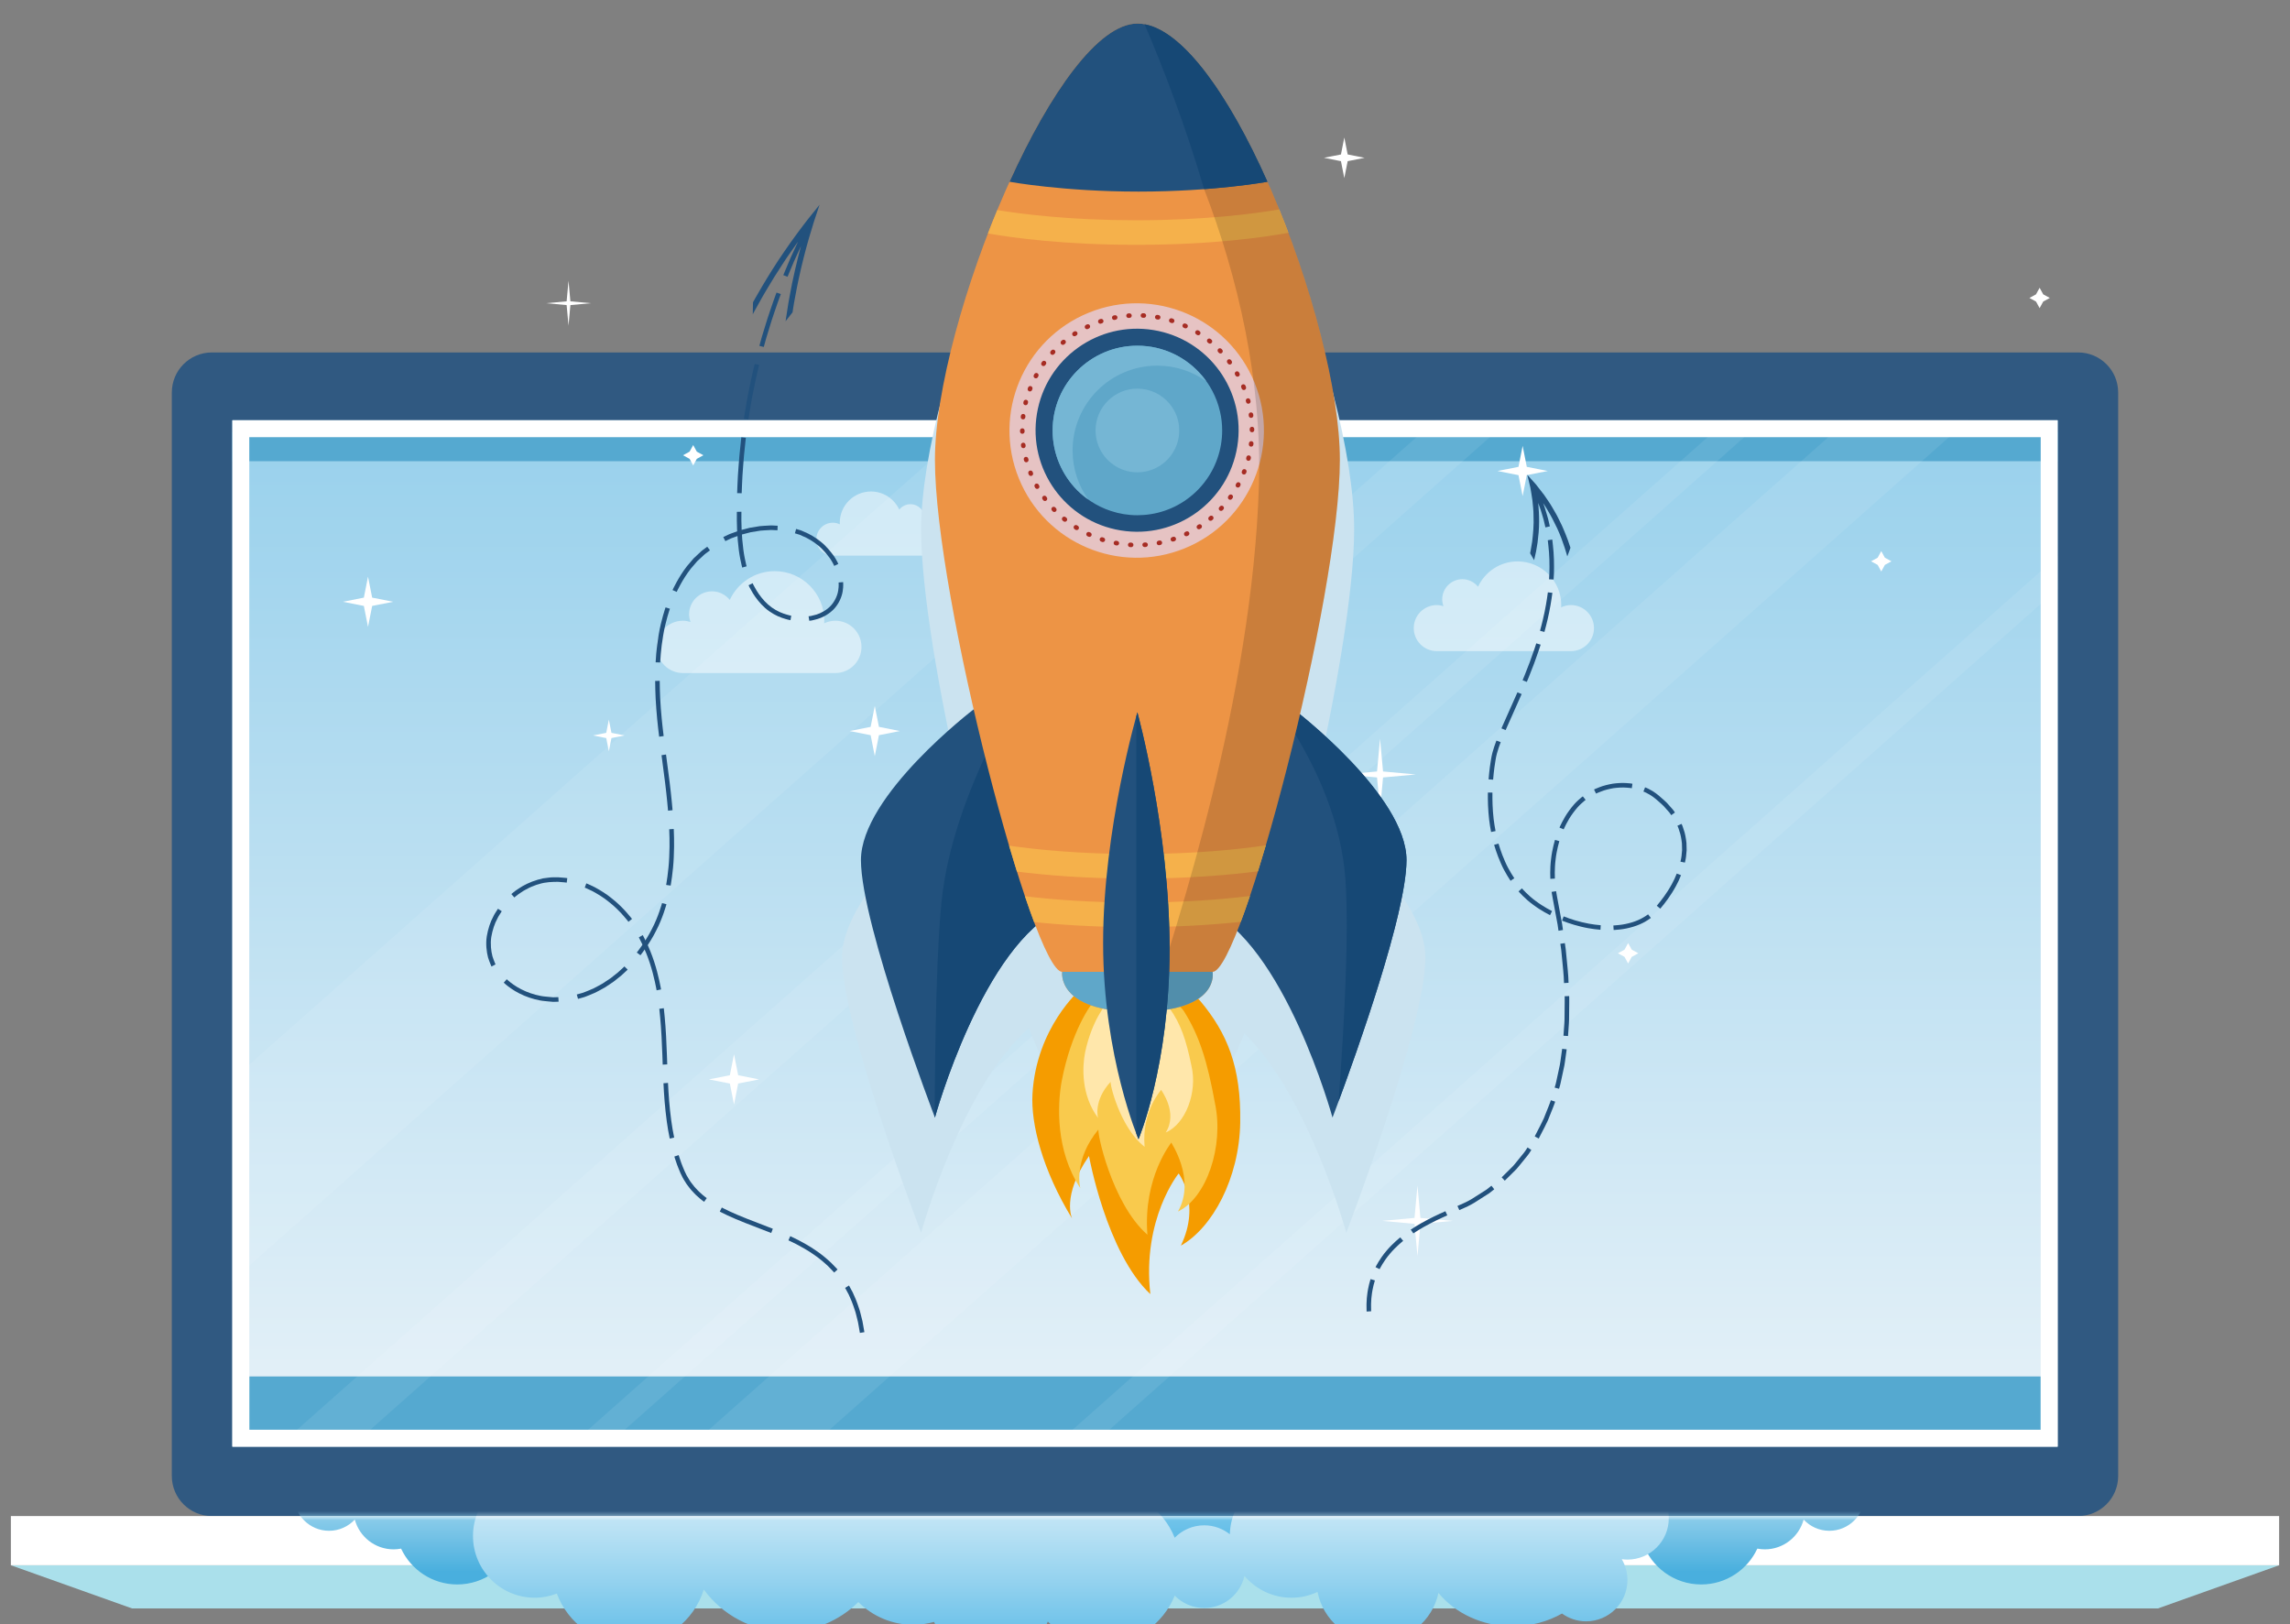 <?xml version="1.0" encoding="UTF-8"?>
<!-- Generator: Adobe Illustrator 25.2.3, SVG Export Plug-In . SVG Version: 6.00 Build 0)  -->
<svg xmlns="http://www.w3.org/2000/svg" xmlns:xlink="http://www.w3.org/1999/xlink" version="1.1" x="0px" y="0px" viewBox="0 0 503.316 356.998" xml:space="preserve">
<rect x="0" y="0" width="503.316" height="356.998" fill="#808080" stroke="none"/>
<g id="Ebene_3" display="none">
	<rect x="-1.074" y="-1.705" display="inline" width="505" height="358.937"></rect>
</g>
<g id="objects">
	<g>
		<path fill="#305981" d="M456.751,333.225H46.565c-4.86,0-8.8-3.94-8.8-8.8V86.266c0-4.86,3.94-8.8,8.8-8.8h410.186    c4.86,0,8.8,3.94,8.8,8.8v238.158C465.551,329.285,461.611,333.225,456.751,333.225z"></path>
		<rect x="51.074" y="92.374" fill="#CBE3F0" width="401.168" height="225.594"></rect>
		<linearGradient id="SVGID_1_" gradientUnits="userSpaceOnUse" x1="251.658" y1="93.188" x2="251.658" y2="310.031">
			<stop offset="0" style="stop-color:#66BFE8"></stop>
			<stop offset="1" style="stop-color:#FFFFFF"></stop>
		</linearGradient>
		<rect x="51.074" y="92.374" opacity="0.5" fill="url(#SVGID_1_)" width="401.168" height="225.594"></rect>
		<rect x="51.074" y="95.006" fill="#55A9D0" width="401.168" height="6.369"></rect>
		<rect x="54.789" y="302.539" fill="#55A9D0" width="393.737" height="13.455"></rect>
		<polygon fill="#AAE0EB" points="474.308,353.525 29.008,353.525 2.39,344.04 500.926,344.04   "></polygon>
		<rect x="2.39" y="333.225" fill="#FFFFFF" width="498.535" height="10.816"></rect>
		<path fill="#FFFFFF" d="M51.074,92.374v225.593h401.168V92.374H51.074z M448.527,314.252H54.789V96.089h393.737V314.252z"></path>
		<g opacity="0.08">
			<polygon fill="#FFFFFF" points="331.634,92.377 77.197,317.965 61.107,317.965 315.515,92.377    "></polygon>
			<polygon fill="#FFFFFF" points="264.351,92.377 51.076,281.49 51.076,237.304 214.537,92.377    "></polygon>
			<polygon fill="#FFFFFF" points="387.551,92.377 133.129,317.965 125.076,317.965 379.499,92.377    "></polygon>
			<polygon fill="#FFFFFF" points="452.24,122.273 452.24,129.445 239.639,317.965 231.557,317.965    "></polygon>
			<polygon fill="#FFFFFF" points="432.552,92.377 178.129,317.965 151.618,317.965 406.025,92.377    "></polygon>
		</g>
	</g>
	<g>
		<path opacity="0.5" fill="#FFFFFF" d="M345.276,132.991c-0.775,0-1.501,0.188-2.158,0.499c0.009-0.166,0.025-0.331,0.025-0.499    c0-5.298-4.295-9.594-9.594-9.594c-3.857,0-7.173,2.281-8.697,5.563c-0.814-1.002-2.041-1.656-3.433-1.656    c-2.452,0-4.439,1.987-4.439,4.439c0,0.525,0.107,1.021,0.275,1.489c-0.467-0.142-0.953-0.241-1.466-0.241    c-2.797,0-5.064,2.267-5.064,5.063c0,2.796,2.267,5.063,5.064,5.063h29.486c2.797,0,5.064-2.267,5.064-5.063    C350.339,135.258,348.072,132.991,345.276,132.991z"></path>
		<path opacity="0.5" fill="#FFFFFF" d="M183.048,114.887c0.554,0,1.073,0.134,1.543,0.357c-0.006-0.119-0.018-0.236-0.018-0.357    c0-3.788,3.07-6.858,6.858-6.858c2.757,0,5.127,1.631,6.217,3.977c0.582-0.717,1.459-1.184,2.454-1.184    c1.753,0,3.173,1.421,3.173,3.173c0,0.375-0.077,0.73-0.196,1.064c0.334-0.102,0.681-0.173,1.048-0.173    c1.999,0,3.62,1.62,3.62,3.62c0,1.999-1.621,3.62-3.62,3.62h-21.079c-1.999,0-3.62-1.621-3.62-3.62    C179.428,116.508,181.049,114.887,183.048,114.887z"></path>
		<path opacity="0.5" fill="#FFFFFF" d="M183.593,136.433c-0.88,0-1.705,0.214-2.451,0.567c0.01-0.189,0.029-0.376,0.029-0.567    c0-6.018-4.879-10.897-10.896-10.897c-4.381,0-8.147,2.591-9.878,6.318c-0.924-1.139-2.318-1.881-3.899-1.881    c-2.785,0-5.042,2.257-5.042,5.042c0,0.596,0.122,1.16,0.312,1.691c-0.53-0.161-1.082-0.274-1.665-0.274    c-3.176,0-5.751,2.575-5.751,5.751s2.575,5.751,5.751,5.751h33.491c3.176,0,5.751-2.575,5.751-5.751    S186.769,136.433,183.593,136.433z"></path>
		<polygon fill="#FFFFFF" points="278.235,72.458 279.027,73.907 280.475,74.699 279.027,75.491 278.235,76.939 277.443,75.491     275.994,74.699 277.443,73.907   "></polygon>
		<polygon fill="#FFFFFF" points="204.309,191.904 205.101,193.352 206.549,194.144 205.101,194.936 204.309,196.385     203.517,194.936 202.068,194.144 203.517,193.352   "></polygon>
		<polygon fill="#FFFFFF" points="357.843,207.286 358.635,208.734 360.084,209.526 358.635,210.318 357.843,211.767     357.051,210.318 355.603,209.526 357.051,208.734   "></polygon>
		<polygon fill="#FFFFFF" points="413.481,121.133 414.273,122.582 415.722,123.374 414.273,124.166 413.481,125.615     412.689,124.166 411.241,123.374 412.689,122.582   "></polygon>
		<polygon fill="#FFFFFF" points="448.285,63.248 449.078,64.697 450.526,65.489 449.078,66.281 448.285,67.729 447.493,66.281     446.045,65.489 447.493,64.697   "></polygon>
		<polygon fill="#FFFFFF" points="152.357,97.822 153.149,99.27 154.597,100.062 153.149,100.854 152.357,102.303 151.564,100.854     150.116,100.062 151.564,99.27   "></polygon>
		<polygon fill="#FFFFFF" points="311.545,260.594 312.196,267.697 319.3,268.348 312.196,268.999 311.545,276.103 310.894,268.999     303.791,268.348 310.894,267.697   "></polygon>
		<polygon fill="#FFFFFF" points="303.317,162.372 303.976,169.566 311.17,170.225 303.976,170.884 303.317,178.078     302.658,170.884 295.464,170.225 302.658,169.566   "></polygon>
		<polygon fill="#FFFFFF" points="124.953,61.712 125.367,66.229 129.885,66.643 125.367,67.057 124.953,71.574 124.539,67.057     120.022,66.643 124.539,66.229   "></polygon>
		<polygon fill="#FFFFFF" points="192.268,155.158 193.181,159.765 197.788,160.678 193.181,161.591 192.268,166.198     191.355,161.591 186.748,160.678 191.355,159.765   "></polygon>
		<polygon fill="#FFFFFF" points="133.818,158.178 134.392,161.079 137.293,161.654 134.392,162.228 133.818,165.129     133.243,162.228 130.342,161.654 133.243,161.079   "></polygon>
		<polygon fill="#FFFFFF" points="161.327,231.725 162.24,236.332 166.847,237.245 162.24,238.158 161.327,242.765 160.415,238.158     155.807,237.245 160.415,236.332   "></polygon>
		<polygon fill="#FFFFFF" points="334.658,98.004 335.571,102.611 340.178,103.524 335.571,104.436 334.658,109.043     333.745,104.436 329.138,103.524 333.745,102.611   "></polygon>
		<polygon fill="#FFFFFF" points="295.464,30.226 296.202,33.949 299.926,34.687 296.202,35.424 295.464,39.148 294.727,35.424     291.003,34.687 294.727,33.949   "></polygon>
		<polygon fill="#FFFFFF" points="80.884,126.749 81.797,131.357 86.404,132.269 81.797,133.182 80.884,137.789 79.971,133.182     75.364,132.269 79.971,131.357   "></polygon>
	</g>
	<path fill="#CBE3F0" d="M288.26,176.161c5.261-22.656,9.369-46.18,9.369-59.808c0-32.328-27.193-102.551-47.587-102.551   c-19.035,0-47.587,70.223-47.587,102.551c0,13.396,3.97,36.353,9.102,58.649c-0.053,0.04-26.492,20.225-26.492,35.425   c0,15.215,17.39,60.52,17.39,60.52s8.785-31.917,23.669-44.997c2.572,6.687,4.784,10.749,6.243,10.749   c0,0-1.006,6.822,10.549,8.823c2.168,18.363,7.389,30.52,7.389,30.52s4.829-11.412,6.634-30.455   c12.198-1.914,10.779-8.888,10.779-8.888c1.371,0,3.408-3.586,5.784-9.571c14.113,13.716,22.401,43.819,22.401,43.819   s17.39-45.304,17.39-60.52C313.292,197.37,293.796,180.647,288.26,176.161z"></path>
	<defs>
		<filter id="Adobe_OpacityMaskFilter" x="64.583" y="216.647" width="345.233" height="148.095">
			
				<feColorMatrix type="matrix" values="-1 0 0 0 1  0 -1 0 0 1  0 0 -1 0 1  0 0 0 1 0" color-interpolation-filters="sRGB" result="source"></feColorMatrix>
			<feFlood style="flood-color:white;flood-opacity:1" result="back"></feFlood>
			<feBlend in="source" in2="back" mode="normal"></feBlend>
		</filter>
	</defs>
	<mask maskUnits="userSpaceOnUse" x="64.583" y="216.647" width="345.233" height="148.095" id="SVGID_2_">
		<g filter="url(#Adobe_OpacityMaskFilter)">
			<rect x="-33.353" y="333.267" fill="#FFFFFF" width="569.663" height="78.536"></rect>
		</g>
	</mask>
	<g mask="url(#SVGID_2_)">
		<linearGradient id="SVGID_3_" gradientUnits="userSpaceOnUse" x1="370.463" y1="303.274" x2="370.463" y2="345.668">
			<stop offset="0.219" style="stop-color:#FFFFFF"></stop>
			<stop offset="0.995" style="stop-color:#49AFDE"></stop>
		</linearGradient>
		<path fill="url(#SVGID_3_)" d="M404.252,321.29c-0.759-5.349-5.345-9.467-10.903-9.467c-2.556,0-4.902,0.878-6.773,2.338    c-1.331-2.839-4.206-4.81-7.549-4.81c-2.081,0-3.98,0.767-5.441,2.028c-1.241-4.992-5.74-8.697-11.116-8.697    c-6.333,0-11.468,5.134-11.468,11.467c0,0.7,0.073,1.382,0.193,2.048c-1.986,0.392-3.801,1.25-5.341,2.447    c-1.557-1.279-3.55-2.048-5.723-2.048c-4.982,0-9.022,4.039-9.022,9.022c0,4.982,4.039,9.021,9.022,9.021    c0.73,0,1.436-0.096,2.115-0.26c2.088,4.207,6.415,7.105,11.43,7.105c2.752,0,5.294-0.879,7.379-2.361    c1.856,5.316,6.901,9.137,12.85,9.137c5.467,0,10.169-3.228,12.338-7.876c0.533,0.1,1.081,0.158,1.643,0.158    c4.088,0,7.518-2.776,8.533-6.543c1.413,1.512,3.42,2.463,5.653,2.463c4.277,0,7.744-3.467,7.744-7.744    C409.816,325.198,407.467,322.232,404.252,321.29z M371.488,321.243c-0.007,0.001-0.015,0.002-0.022,0.003    c0.005-0.006,0.009-0.013,0.014-0.019C371.483,321.233,371.486,321.238,371.488,321.243z"></path>
		
			<linearGradient id="SVGID_4_" gradientUnits="userSpaceOnUse" x1="620.798" y1="179.87" x2="620.798" y2="246.571" gradientTransform="matrix(-1 -0.005 0.005 -1 870.418 526.593)">
			<stop offset="0.219" style="stop-color:#FFFFFF"></stop>
			<stop offset="0.995" style="stop-color:#49AFDE"></stop>
		</linearGradient>
		<path fill="url(#SVGID_4_)" d="M197.417,315.278c1.156,8.421,8.341,14.933,17.087,14.973c4.021,0.018,7.72-1.346,10.672-3.629    c2.073,4.476,6.583,7.598,11.842,7.622c3.275,0.015,6.267-1.178,8.575-3.151c1.917,7.863,8.969,13.724,17.427,13.763    c9.965,0.046,18.079-7.995,18.125-17.96c0.005-1.102-0.104-2.175-0.289-3.223c3.128-0.602,5.99-1.939,8.421-3.811    c2.441,2.024,5.571,3.248,8.989,3.264c7.839,0.036,14.223-6.29,14.259-14.129c0.036-7.839-6.29-14.223-14.129-14.259    c-1.148-0.005-2.26,0.141-3.33,0.393c-3.255-6.634-10.042-11.225-17.932-11.262c-4.33-0.02-8.336,1.346-11.626,3.661    c-2.882-8.378-10.792-14.425-20.152-14.467c-8.602-0.039-16.022,5.006-19.468,12.303c-0.838-0.161-1.699-0.257-2.584-0.261    c-6.431-0.029-11.849,4.314-13.472,10.234c-2.213-2.389-5.363-3.899-8.876-3.915c-6.729-0.031-12.209,5.399-12.24,12.128    C188.691,309.089,192.366,313.773,197.417,315.278z M248.966,315.588c0.011-0.002,0.023-0.003,0.034-0.005    c-0.008,0.01-0.015,0.02-0.022,0.03C248.973,315.604,248.969,315.596,248.966,315.588z"></path>
		
			<linearGradient id="SVGID_5_" gradientUnits="userSpaceOnUse" x1="776.862" y1="303.274" x2="776.862" y2="345.668" gradientTransform="matrix(-1 0 0 1 880.798 0)">
			<stop offset="0.219" style="stop-color:#FFFFFF"></stop>
			<stop offset="0.995" style="stop-color:#49AFDE"></stop>
		</linearGradient>
		<path fill="url(#SVGID_5_)" d="M64.583,328.718c0,4.277,3.467,7.744,7.744,7.744c2.233,0,4.239-0.951,5.653-2.463    c1.015,3.767,4.445,6.543,8.533,6.543c0.562,0,1.11-0.058,1.643-0.158c2.169,4.648,6.87,7.876,12.338,7.876    c5.949,0,10.994-3.82,12.85-9.137c2.085,1.481,4.627,2.361,7.379,2.361c5.015,0,9.342-2.899,11.43-7.105    c0.68,0.164,1.385,0.26,2.115,0.26c4.982,0,9.021-4.039,9.021-9.021c0-4.982-4.039-9.022-9.021-9.022    c-2.173,0-4.166,0.769-5.723,2.048c-1.54-1.197-3.354-2.055-5.341-2.447c0.12-0.665,0.193-1.348,0.193-2.048    c0-6.333-5.134-11.467-11.468-11.467c-5.376,0-9.875,3.705-11.116,8.697c-1.461-1.26-3.36-2.028-5.441-2.028    c-3.343,0-6.218,1.971-7.549,4.81c-1.87-1.46-4.216-2.338-6.772-2.338c-5.559,0-10.144,4.118-10.903,9.467    C66.933,322.232,64.583,325.198,64.583,328.718z M102.919,321.227c0.005,0.006,0.009,0.013,0.014,0.019    c-0.007-0.001-0.015-0.002-0.022-0.003C102.913,321.238,102.916,321.233,102.919,321.227z"></path>
		<polygon fill="#CBE3F0" points="238.285,216.647 211.4,333.267 288.831,333.267 260.053,216.647   "></polygon>
		<linearGradient id="SVGID_6_" gradientUnits="userSpaceOnUse" x1="250.115" y1="215.359" x2="250.115" y2="336.699">
			<stop offset="0.245" style="stop-color:#FFFFFF"></stop>
			<stop offset="0.413" style="stop-color:#FCFEFF"></stop>
			<stop offset="0.535" style="stop-color:#F3FAFD"></stop>
			<stop offset="0.642" style="stop-color:#E3F3FB"></stop>
			<stop offset="0.741" style="stop-color:#CDEAF7"></stop>
			<stop offset="0.833" style="stop-color:#B0DEF3"></stop>
			<stop offset="0.921" style="stop-color:#8DCFEE"></stop>
			<stop offset="1" style="stop-color:#66BFE8"></stop>
		</linearGradient>
		<polygon fill="url(#SVGID_6_)" points="240.131,219.099 218.394,344.856 281.837,344.856 258.61,219.099   "></polygon>
		<linearGradient id="SVGID_7_" gradientUnits="userSpaceOnUse" x1="235.365" y1="285.486" x2="235.365" y2="360.176">
			<stop offset="0.245" style="stop-color:#FFFFFF"></stop>
			<stop offset="0.338" style="stop-color:#F7FCFE"></stop>
			<stop offset="0.48" style="stop-color:#E2F3FB"></stop>
			<stop offset="0.654" style="stop-color:#BFE4F5"></stop>
			<stop offset="0.85" style="stop-color:#8FD0EE"></stop>
			<stop offset="1" style="stop-color:#66BFE8"></stop>
		</linearGradient>
		<path fill="url(#SVGID_7_)" d="M357.689,324.625c-1.32,0-2.57,0.288-3.702,0.794c0.584-1.514,0.917-3.153,0.917-4.874    c0-7.493-6.075-13.568-13.568-13.568c-1.07,0-2.106,0.137-3.105,0.371c-1.958-10.246-10.961-17.991-21.777-17.991    c-10.82,0-19.825,7.75-21.779,18.001c-2.945-2.42-6.714-3.874-10.823-3.874c-9.423,0-17.061,7.639-17.061,17.061    c0,4.51,1.763,8.6,4.621,11.651c-0.674,1.548-1.06,3.247-1.109,5.032c-1.549-1.227-3.503-1.965-5.632-1.965    c-2.542,0-4.838,1.047-6.487,2.73c-2.522-6.272-8.651-10.705-15.824-10.705c-2.05,0-4.006,0.38-5.827,1.043    c-1.067-6.429-6.638-11.336-13.369-11.336c-1.919,0-3.741,0.403-5.396,1.121c0.004-0.172,0.013-0.342,0.013-0.515    c0-12.407-10.058-22.465-22.465-22.465c-5.355,0-10.27,1.877-14.13,5.004c-0.431-8.739-7.632-15.697-16.478-15.697    c-7.758,0-14.249,5.355-16.023,12.565c-1.164-0.175-2.355-0.267-3.568-0.267c-13.147,0-23.804,10.657-23.804,23.804    c0,1.415,0.131,2.8,0.368,4.147c-1.311-0.422-2.705-0.654-4.156-0.654c-7.493,0-13.568,6.075-13.568,13.568    c0,7.493,6.075,13.568,13.568,13.568c1.716,0,3.351-0.332,4.862-0.913c2.407,6.504,8.646,11.149,15.987,11.149    c7.675,0,14.164-5.069,16.308-12.042c4.084,5.61,10.699,9.26,18.17,9.26c6.162,0,11.743-2.483,15.802-6.501    c3.088,3.089,7.354,5.001,12.067,5.001c1.587,0,3.117-0.233,4.575-0.639c2.068,4.852,6.879,8.253,12.486,8.253    c5.635,0,10.466-3.436,12.517-8.327c3.087,3.086,7.352,4.996,12.062,4.996c7.174,0,13.302-4.433,15.824-10.704    c1.649,1.683,3.945,2.73,6.487,2.73c4.316,0,7.922-3.013,8.848-7.048c2.489,2.925,6.191,4.787,10.333,4.787    c2.048,0,3.983-0.467,5.724-1.279c1.22,6.241,6.712,10.952,13.31,10.952c6.521,0,11.963-4.602,13.267-10.734    c3.639,4.444,9.581,7.342,16.298,7.342c4.002,0,7.728-1.032,10.858-2.803c1.492,1.073,3.317,1.712,5.294,1.712    c5.018,0,9.086-4.068,9.086-9.086c0-1.671-0.459-3.232-1.246-4.577c0.409,0.056,0.822,0.095,1.246,0.095    c5.018,0,9.086-4.068,9.086-9.086C366.775,328.693,362.707,324.625,357.689,324.625z"></path>
	</g>
	<g>
		<path fill="#F59C00" d="M237.396,217.526c0,0-9.622,8.3-10.469,22.921c-0.382,6.593,2.192,16.709,8.716,27.401    c0,0-2.411-4.929,3.704-13.758c0,0,3.845,21.308,13.485,30.352c-1.854-16.595,6.219-26.519,6.219-26.519s4.987,6.533,0.489,15.863    c6.925-3.893,12.844-14.791,13.047-27.054c0.203-12.264-2.881-19.662-8.762-26.694S237.396,217.526,237.396,217.526z"></path>
		<path fill="#F9CA4D" d="M240.396,220.269c-0.383,0-4.989,6.341-7.078,17.511c-0.897,5.037-1.334,15.209,4.135,23.377    c-0.072,0-1.602-6.209,4.015-12.954c-0.55,0,2.81,16.279,10.722,23.189c-0.995-12.678,5.31-20.26,5.25-20.26    c-0.11,0,5.493,8.032,1.463,15.16c6.277-2.974,10.129-14.341,8.151-23.71c-1.698-9.369-3.477-15.021-6.888-20.393    C256.568,216.817,240,220.269,240.396,220.269z"></path>
		<path fill="#FFE7AB" d="M243.4,220.482c-0.266,0-3.457,3.918-4.904,10.818c-0.621,3.112-0.924,9.396,2.865,14.442    c-0.05,0-1.11-3.836,2.782-8.003c-0.381,0,1.947,10.057,7.428,14.326c-0.69-7.832,3.679-12.517,3.637-12.517    c-0.076,0,3.806,4.962,1.013,9.366c4.349-1.838,7.018-8.86,5.647-14.648c-1.177-5.788-2.409-9.28-4.772-12.599    C254.604,218.349,243.125,220.482,243.4,220.482z"></path>
		<path fill="#22517D" d="M214.001,155.914c0,0-24.776,18.9-24.776,33.128s16.262,56.592,16.262,56.592s10.537-38.316,27.971-45.919    C250.892,192.112,214.001,155.914,214.001,155.914z"></path>
		<path fill="#22517D" d="M284.356,155.914c0,0,24.776,18.9,24.776,33.128s-16.262,56.592-16.262,56.592    s-10.537-38.316-27.971-45.919S284.356,155.914,284.356,155.914z"></path>
		<path fill="#164875" d="M219.003,161.151c-3.714,7.192-9.918,20.82-11.783,34.701c-1.378,10.262-1.729,32.966-1.788,49.638    c0.035,0.093,0.055,0.144,0.055,0.144s10.537-38.316,27.971-45.919c0.746-0.325,1.386-0.707,1.94-1.132l0.563-14.043    C232.16,176.278,224.222,166.858,219.003,161.151z"></path>
		<path fill="#164875" d="M309.132,189.041c0-14.228-24.776-33.128-24.776-33.128s-0.728,0.714-1.931,1.963    c4.73,7.015,12.264,20.377,13.29,35.559c0.817,12.089-0.31,32.483-1.518,48.662C298.077,231.629,309.132,200.773,309.132,189.041z    "></path>
		<path fill="#ED9445" d="M294.485,101.072c0-30.23-25.428-95.897-44.499-95.897c-17.799,0-44.499,65.667-44.499,95.897    s21.614,112.536,27.971,112.536c0,0-1.306,8.764,16.528,8.764c18.327,0,16.528-8.764,16.528-8.764    C272.871,213.608,294.485,131.302,294.485,101.072z"></path>
		<g>
			<path fill="#F5B14B" d="M276.478,191.509c0.571-1.826,1.148-3.73,1.728-5.703c-6.022,0.884-15.754,1.914-28.449,1.914     c-12.35,0-21.908-0.975-27.971-1.843c0.58,1.97,1.156,3.871,1.726,5.694c6.234,0.791,15.102,1.548,26.245,1.548     C261.191,193.119,270.231,192.322,276.478,191.509z"></path>
			<path fill="#F5B14B" d="M283.175,51.169c-0.651-1.727-1.322-3.441-2.01-5.137c-5.474,0.937-16.363,2.383-31.408,2.383     c-14.295,0-24.847-1.306-30.568-2.24c-0.702,1.696-1.389,3.411-2.054,5.139c5.625,0.983,16.852,2.499,32.622,2.499     C266.337,53.815,277.877,52.14,283.175,51.169z"></path>
			<path fill="#F5B14B" d="M272.709,202.614c0.651-1.733,1.323-3.63,2.013-5.68c-6.023,0.742-14.485,1.445-24.965,1.445     c-10.2,0-18.492-0.666-24.488-1.386c0.689,2.047,1.362,3.941,2.012,5.672c5.861,0.612,13.416,1.113,22.476,1.113     C259.067,203.778,266.788,203.249,272.709,202.614z"></path>
		</g>
		<path fill="#22517D" d="M221.882,39.952c0,0,11.727,2.16,28.35,2.16s28.35-2.16,28.35-2.16    c-8.612-19.345-19.35-34.776-28.595-34.776C241.357,5.176,230.638,20.607,221.882,39.952z"></path>
		<g>
			
				<ellipse transform="matrix(0.926 -0.376 0.376 0.926 -17.231 101.006)" fill="#E6C3C3" cx="249.986" cy="94.618" rx="27.975" ry="27.975"></ellipse>
			
				<ellipse transform="matrix(0.161 -0.987 0.987 0.161 116.284 326.068)" fill="#22517D" cx="249.986" cy="94.618" rx="22.311" ry="22.311"></ellipse>
			<g>
				
					<ellipse transform="matrix(0.926 -0.377 0.377 0.926 -17.226 101.185)" fill="none" stroke="#A62C23" stroke-linecap="round" stroke-miterlimit="10" stroke-dasharray="0.198,2.973" cx="249.986" cy="94.618" rx="25.246" ry="25.246"></ellipse>
			</g>
			<path fill="#5FA7C9" d="M268.618,94.623c0,1.046-0.089,2.07-0.256,3.071c-1.391,8.378-8.378,14.876-17.002,15.499     c-0.456,0.033-0.912,0.056-1.38,0.056c-2.025,0-3.983-0.323-5.808-0.935c-1.58-0.512-3.06-1.235-4.429-2.136     c-1.068-0.701-2.058-1.513-2.971-2.414c-3.338-3.382-5.419-8.011-5.419-13.141c0-10.292,8.345-18.637,18.626-18.637     c5.752,0,10.882,2.604,14.298,6.698c0.823,0.979,1.547,2.036,2.147,3.171c0.768,1.435,1.357,2.993,1.725,4.629     C268.463,91.808,268.618,93.199,268.618,94.623z"></path>
			<path fill="#75B6D4" d="M259.184,94.621c0,0.516-0.044,1.022-0.126,1.516c-0.687,4.136-4.136,7.343-8.393,7.651     c-0.225,0.017-0.45,0.027-0.681,0.027c-1,0-1.966-0.159-2.867-0.461c-0.78-0.253-1.51-0.61-2.186-1.055     c-0.527-0.346-1.016-0.747-1.467-1.192c-1.648-1.67-2.675-3.955-2.675-6.487c0-5.081,4.119-9.2,9.194-9.2     c2.84,0,5.372,1.285,7.058,3.306c0.407,0.483,0.764,1.005,1.06,1.565c0.379,0.709,0.67,1.478,0.851,2.285     C259.107,93.231,259.184,93.917,259.184,94.621z"></path>
			<path fill="#75B6D4" d="M265.147,83.823c-3.042-2.178-6.759-3.456-10.784-3.456c-10.275,0-18.62,8.345-18.62,18.643     c0,4.025,1.278,7.73,3.457,10.784c-0.864-0.604-1.669-1.279-2.427-2.024c-3.338-3.385-5.421-8.014-5.421-13.151     c0-10.286,8.345-18.632,18.632-18.632c5.753,0,10.878,2.604,14.299,6.7C264.591,83.054,264.887,83.432,265.147,83.823z"></path>
		</g>
		<path fill="#5FA7C9" d="M233.458,213.608h33.056c0,0,1.798,8.764-16.528,8.764C232.152,222.373,233.458,213.608,233.458,213.608z"></path>
		<path opacity="0.15" d="M294.485,101.072c0-15.577-6.752-40.56-15.906-61.12c-0.032,0.006-5.368,0.984-13.923,1.622    c7.481,19.459,12.747,42.19,12.04,65.122c-1.43,46.365-17.864,96.295-24.068,115.604c15.493-0.807,13.886-8.693,13.886-8.693    C272.871,213.608,294.485,131.302,294.485,101.072z"></path>
		<path fill="#164875" d="M251.56,5.329c4.09,9.548,8.922,22.072,13.095,36.245c8.555-0.638,13.892-1.616,13.923-1.622    C270.452,21.7,260.432,6.932,251.56,5.329z"></path>
		<path fill="#22517D" d="M249.986,156.568c0,0-7.533,25.681-7.533,50.709s7.779,43.121,7.779,43.121s6.83-16.138,6.83-41.843    C257.062,182.281,249.986,156.568,249.986,156.568z"></path>
		<path fill="#164875" d="M249.743,157.428v91.746c0.306,0.8,0.488,1.225,0.488,1.225s6.83-16.138,6.83-41.843    c0-26.274-7.076-51.986-7.076-51.986S249.896,156.876,249.743,157.428z"></path>
	</g>
	<g>
		<path fill="#22517D" d="M180.134,45.002c0,0-1.005,1.248-2.513,3.119c-1.479,1.899-3.417,4.483-5.248,7.168    c-3.699,5.343-6.869,11.145-6.869,11.145s-0.017,0.661-0.034,1.322c-0.023,0.657-0.015,1.321-0.015,1.321s0.128-0.266,0.383-0.721    c0.253-0.454,0.615-1.102,1.05-1.88c0.841-1.561,2.073-3.587,3.291-5.592c1.276-1.982,2.515-3.957,3.541-5.382    c1.002-1.429,1.67-2.382,1.67-2.382s-0.838,1.827-1.675,3.654c-0.779,1.852-1.559,3.704-1.559,3.704l0.935,0.355    c0,0,0.711-1.696,1.422-3.392c0.765-1.673,1.529-3.345,1.529-3.345s-0.268,1.029-0.67,2.573c-0.404,1.537-0.844,3.618-1.294,5.672    c-0.387,2.08-0.809,4.125-1.023,5.688c-0.239,1.548-0.399,2.579-0.399,2.579l1.531-1.948c0,0,0.057-0.372,0.157-1.024    c0.088-0.657,0.27-1.576,0.477-2.689c0.397-2.233,1.032-5.198,1.777-8.159c0.733-2.965,1.614-5.908,2.31-8.117    C179.644,46.47,180.134,45.002,180.134,45.002z"></path>
		<path fill="#22517D" d="M183.354,124.386l0.898-0.441c0,0-0.305-0.721-0.948-1.696c-0.695-0.933-1.643-2.177-2.868-3.146    c-1.194-0.992-2.562-1.757-3.639-2.194c-0.266-0.116-0.504-0.239-0.726-0.319c-0.226-0.068-0.423-0.127-0.586-0.176    c-0.325-0.097-0.51-0.153-0.51-0.153l-0.262,0.966c0,0,0.175,0.052,0.481,0.144c0.153,0.045,0.339,0.101,0.552,0.164    c0.206,0.08,0.429,0.193,0.678,0.303c1.01,0.409,2.284,1.126,3.392,2.051c1.139,0.899,2.017,2.065,2.665,2.928    C183.076,123.721,183.354,124.386,183.354,124.386z"></path>
		<path fill="#22517D" d="M148.084,182.208l-0.998,0.063c0,0,0.165,3.07-0.001,6.138c-0.121,3.072-0.674,6.098-0.674,6.098    l0.989,0.149c0,0,0.562-3.096,0.684-6.221C148.253,185.313,148.084,182.208,148.084,182.208z"></path>
		<path fill="#22517D" d="M156.047,120.961l-0.605-0.796c0,0-0.154,0.116-0.425,0.318c-0.258,0.217-0.683,0.46-1.093,0.871    c-0.424,0.395-0.918,0.855-1.448,1.349c-0.471,0.55-0.973,1.137-1.475,1.724c-1.906,2.442-3.185,5.266-3.185,5.266l0.912,0.411    c0,0,1.242-2.735,3.082-5.087c0.477-0.557,0.955-1.115,1.403-1.637c0.506-0.47,0.977-0.909,1.382-1.285    c0.393-0.39,0.799-0.624,1.047-0.83C155.899,121.072,156.047,120.961,156.047,120.961z"></path>
		<path fill="#22517D" d="M146.384,165.836l-0.988,0.153c0,0,0.396,3.045,0.791,6.091c0.386,3.047,0.64,6.107,0.64,6.107    l0.995-0.106c0,0-0.258-3.088-0.645-6.145C146.781,168.886,146.384,165.836,146.384,165.836z"></path>
		<path fill="#22517D" d="M147.236,133.798l-0.955-0.298c0,0-1.007,2.921-1.503,5.964c-0.114,0.761-0.229,1.521-0.336,2.235    c-0.076,0.717-0.147,1.386-0.208,1.96c-0.08,1.151-0.134,1.918-0.134,1.918l1,0.034c0,0,0.036-0.756,0.132-1.885    c0.06-0.563,0.129-1.22,0.204-1.923c0.105-0.698,0.218-1.443,0.33-2.188C146.253,136.635,147.236,133.798,147.236,133.798z"></path>
		<path fill="#22517D" d="M144.999,149.646l-1,0.027c0,0,0.002,3.076,0.25,6.141c0.228,3.066,0.627,6.113,0.627,6.113l0.99-0.143    c0,0-0.395-3.033-0.622-6.067C144.999,152.68,144.999,149.646,144.999,149.646z"></path>
		<path fill="#22517D" d="M170.877,116.556l0.044-0.999c0,0-0.193-0.01-0.531-0.027c-0.338-0.007-0.821-0.073-1.4-0.016    c-0.578,0.04-1.256,0.054-1.975,0.129c-0.715,0.116-1.477,0.24-2.239,0.364c-0.747,0.194-1.495,0.389-2.195,0.571    c-0.68,0.247-1.315,0.478-1.859,0.676c-0.553,0.177-0.968,0.435-1.279,0.565c-0.305,0.145-0.479,0.228-0.479,0.228l0.461,0.888    c0,0,0.167-0.08,0.46-0.219c0.298-0.126,0.697-0.372,1.228-0.541c0.523-0.19,1.132-0.411,1.786-0.648    c0.672-0.175,1.39-0.362,2.107-0.548c0.731-0.118,1.461-0.236,2.146-0.347c0.689-0.066,1.335-0.082,1.888-0.12    c0.554-0.057,1.012,0.015,1.334,0.018C170.693,116.546,170.877,116.556,170.877,116.556z"></path>
		<path fill="#22517D" d="M171.619,64.633l-0.945-0.327c0,0-0.068,0.18-0.189,0.494c-0.125,0.313-0.288,0.765-0.472,1.312    c-0.369,1.094-0.893,2.541-1.362,4.007c-0.451,1.471-0.902,2.943-1.241,4.046c-0.304,1.113-0.507,1.856-0.507,1.856l0.97,0.243    c0,0,0.202-0.737,0.504-1.842c0.336-1.095,0.784-2.556,1.232-4.017c0.467-1.455,0.987-2.892,1.353-3.978    c0.182-0.544,0.345-0.992,0.469-1.303C171.551,64.811,171.619,64.633,171.619,64.633z"></path>
		<path fill="#22517D" d="M166.853,80.207l-0.977-0.214c0,0-0.744,2.987-1.324,6.01c-0.333,1.503-0.541,3.029-0.751,4.164    c-0.202,1.136-0.31,1.898-0.31,1.898l0.992,0.127c0,0,0.109-0.756,0.308-1.884c0.208-1.127,0.416-2.642,0.747-4.134    C166.113,83.173,166.853,80.207,166.853,80.207z"></path>
		<path fill="#22517D" d="M163.927,96.227l-0.995-0.098c0,0-0.08,0.765-0.2,1.912c-0.118,1.148-0.297,2.676-0.386,4.212    c-0.108,1.535-0.233,3.068-0.257,4.222c-0.044,1.153-0.074,1.921-0.074,1.921l1,0.008c0,0,0.029-0.763,0.073-1.907    c0.023-1.146,0.149-2.668,0.256-4.191c0.088-1.525,0.267-3.042,0.384-4.181C163.848,96.987,163.927,96.227,163.927,96.227z"></path>
		<path fill="#22517D" d="M162.954,112.477l-1,0.022c0,0-0.075,3.079,0.19,6.157c0.127,1.538,0.329,3.071,0.559,4.209    c0.225,1.138,0.429,1.886,0.429,1.886l0.961-0.276c0,0-0.195-0.719-0.412-1.822c-0.224-1.101-0.418-2.596-0.543-4.102    C162.879,115.54,162.954,112.477,162.954,112.477z"></path>
		<path fill="#22517D" d="M165.423,128.189l-0.894,0.448c0,0,0.082,0.176,0.227,0.484c0.168,0.296,0.391,0.728,0.692,1.227    c0.609,0.995,1.546,2.252,2.72,3.291c1.175,1.04,2.582,1.781,3.689,2.158c0.548,0.206,1.028,0.305,1.353,0.408    c0.33,0.085,0.525,0.107,0.525,0.107l0.173-0.985c0,0-0.181-0.016-0.484-0.1c-0.299-0.098-0.745-0.184-1.247-0.379    c-1.022-0.344-2.304-1.034-3.361-1.972c-1.064-0.943-1.959-2.141-2.527-3.07c-0.28-0.472-0.495-0.878-0.65-1.159    C165.501,128.355,165.423,128.189,165.423,128.189z"></path>
		<path fill="#22517D" d="M177.716,135.458l0.156,0.988c0,0,0.194-0.026,0.532-0.07c0.332-0.078,0.812-0.182,1.373-0.35    c1.115-0.351,2.555-1.098,3.614-2.276c1.06-1.171,1.672-2.69,1.833-3.851c0.1-0.581,0.105-1.074,0.107-1.416    c0.001-0.343-0.02-0.538-0.02-0.538l-0.997,0.084c0,0,0.081,0.707-0.081,1.732c-0.146,1.024-0.684,2.325-1.597,3.331    c-0.914,1.013-2.184,1.672-3.189,1.991c-0.509,0.144-0.942,0.247-1.245,0.313C177.893,135.435,177.716,135.458,177.716,135.458z"></path>
		<path fill="#22517D" d="M158.646,265.406l-0.447,0.895c0,0,0.17,0.087,0.467,0.239c0.296,0.154,0.721,0.371,1.244,0.605    c1.031,0.499,2.45,1.077,3.871,1.648c2.864,1.11,5.727,2.22,5.727,2.22l0.349-0.937c0,0-2.865-1.111-5.73-2.221    c-1.409-0.565-2.808-1.139-3.815-1.625c-0.514-0.23-0.926-0.442-1.214-0.592C158.811,265.491,158.646,265.406,158.646,265.406z"></path>
		<path fill="#22517D" d="M146.478,198.748l-0.969-0.251c0,0-0.796,2.982-2.237,5.708c-1.381,2.755-3.313,5.161-3.313,5.161    l0.803,0.597c0,0,1.989-2.484,3.41-5.323C145.658,201.832,146.478,198.748,146.478,198.748z"></path>
		<path fill="#22517D" d="M146.82,238.023l-0.998,0.072c0,0,0.124,3.068,0.453,6.115c0.15,1.525,0.383,3.039,0.566,4.172    c0.207,1.129,0.361,1.878,0.361,1.878l0.974-0.227c0,0-0.15-0.734-0.353-1.842c-0.179-1.114-0.409-2.602-0.556-4.109    C146.943,241.075,146.82,238.023,146.82,238.023z"></path>
		<path fill="#22517D" d="M173.688,271.705l-0.399,0.917c0,0,0.695,0.334,1.736,0.842c1.022,0.545,2.387,1.277,3.658,2.166    c1.297,0.85,2.469,1.877,3.321,2.669c0.821,0.826,1.343,1.402,1.343,1.402l0.737-0.675c0,0-0.544-0.605-1.405-1.463    c-0.888-0.827-2.111-1.895-3.452-2.772c-1.317-0.919-2.718-1.67-3.766-2.228C174.398,272.045,173.688,271.705,173.688,271.705z"></path>
		<path fill="#22517D" d="M185.747,283.073c0,0,0.312,0.577,0.78,1.443c0.198,0.45,0.428,0.976,0.675,1.539    c0.242,0.565,0.423,1.196,0.644,1.813c0.236,0.613,0.346,1.262,0.513,1.852c0.166,0.592,0.282,1.152,0.354,1.637    c0.169,0.966,0.283,1.61,0.283,1.61l0.986-0.161c0,0-0.116-0.663-0.29-1.658c-0.044-0.249-0.092-0.518-0.143-0.802    c-0.071-0.282-0.147-0.579-0.225-0.887c-0.17-0.612-0.289-1.278-0.533-1.917c-0.23-0.64-0.416-1.295-0.672-1.882    c-0.257-0.586-0.498-1.134-0.704-1.603c-0.49-0.904-0.816-1.506-0.816-1.506L185.747,283.073z"></path>
		<path fill="#22517D" d="M145.898,221.598l-0.991,0.137c0,0,0.347,3.059,0.497,6.131c0.159,3.071,0.25,6.14,0.25,6.14l0.999-0.058    c0,0-0.091-3.066-0.251-6.159C146.25,224.699,145.898,221.598,145.898,221.598z"></path>
		<path fill="#22517D" d="M149.165,253.89l-0.949,0.317c0,0,0.046,0.186,0.157,0.501c0.108,0.316,0.262,0.768,0.447,1.31    c0.421,1.065,0.942,2.505,1.791,3.765c0.188,0.33,0.402,0.641,0.641,0.929c0.232,0.292,0.44,0.595,0.677,0.86    c0.491,0.513,0.92,1.021,1.363,1.382c0.423,0.38,0.774,0.7,1.048,0.89c0.265,0.201,0.416,0.316,0.416,0.316l0.581-0.815    c0,0-0.144-0.109-0.396-0.3c-0.263-0.18-0.59-0.485-0.99-0.843c-0.421-0.34-0.816-0.82-1.28-1.299    c-0.218-0.25-0.414-0.532-0.63-0.805c-0.224-0.268-0.42-0.562-0.596-0.869c-0.787-1.169-1.277-2.521-1.692-3.575    c-0.18-0.528-0.33-0.967-0.435-1.275C149.211,254.071,149.165,253.89,149.165,253.89z"></path>
		<path fill="#22517D" d="M122.776,220.169l-0.056-0.999c0,0-0.192,0.006-0.529,0.016c-0.168,0.005-0.372,0.011-0.607,0.019    c-0.233-0.022-0.497-0.047-0.784-0.074c-0.572-0.073-1.25-0.083-1.957-0.23c-0.71-0.128-1.455-0.33-2.184-0.576    c-1.462-0.488-2.833-1.219-3.776-1.888c-0.953-0.657-1.501-1.204-1.501-1.204l-0.664,0.748c0,0,0.594,0.59,1.615,1.292    c1.011,0.716,2.474,1.489,4.026,2.007c0.775,0.258,1.565,0.473,2.32,0.608c0.752,0.152,1.464,0.168,2.069,0.243    c0.303,0.027,0.581,0.06,0.828,0.074c0.247-0.007,0.463-0.013,0.641-0.018C122.573,220.175,122.776,220.169,122.776,220.169z"></path>
		<path fill="#22517D" d="M141.268,205.531l-0.863,0.507c0,0,0.373,0.677,0.87,1.721c0.491,1.047,1.074,2.476,1.554,3.941    c0.969,2.931,1.485,5.975,1.485,5.975l0.98-0.201c0,0-0.525-3.099-1.522-6.107c-0.491-1.504-1.095-2.973-1.6-4.052    C141.655,206.236,141.268,205.531,141.268,205.531z"></path>
		<path fill="#22517D" d="M137.953,213.119l-0.716-0.699c0,0-0.546,0.541-1.41,1.303c-0.451,0.359-0.977,0.777-1.54,1.226    c-0.589,0.414-1.239,0.824-1.878,1.251c-0.664,0.386-1.354,0.726-1.988,1.069c-0.654,0.301-1.288,0.53-1.819,0.753    c-0.526,0.241-1.008,0.315-1.326,0.422c-0.324,0.091-0.509,0.143-0.509,0.143l0.274,0.962c0,0,0.195-0.054,0.535-0.15    c0.335-0.109,0.84-0.196,1.391-0.446c0.557-0.233,1.223-0.471,1.904-0.791c0.661-0.357,1.384-0.711,2.073-1.118    c0.665-0.443,1.344-0.868,1.953-1.303c0.585-0.465,1.13-0.899,1.598-1.271C137.387,213.678,137.953,213.119,137.953,213.119z"></path>
		<path fill="#22517D" d="M108.031,212.438l0.883-0.469c0,0-0.097-0.168-0.21-0.487c-0.109-0.319-0.324-0.757-0.476-1.314    c-0.292-1.12-0.478-2.675-0.252-4.211c0.257-1.521,0.751-3.002,1.32-4.012c0.234-0.531,0.527-0.919,0.7-1.208    c0.181-0.285,0.285-0.448,0.285-0.448l-0.835-0.55c0,0-0.111,0.174-0.304,0.477c-0.188,0.307-0.492,0.724-0.746,1.293    c-0.607,1.08-1.14,2.678-1.413,4.332c-0.25,1.673-0.036,3.385,0.286,4.618c0.175,0.611,0.403,1.097,0.527,1.447    C107.923,212.256,108.031,212.438,108.031,212.438z"></path>
		<path fill="#22517D" d="M112.386,196.515l0.664,0.748c0,0,0.148-0.124,0.407-0.341c0.246-0.234,0.661-0.484,1.138-0.812    c0.464-0.351,1.083-0.631,1.718-0.978c0.318-0.173,0.68-0.281,1.03-0.429c0.353-0.142,0.711-0.289,1.091-0.369    c1.478-0.491,3.052-0.499,4.202-0.508c0.578,0.034,1.058,0.087,1.395,0.113c0.338,0.019,0.526,0.072,0.526,0.072l0.126-0.993    c0,0-0.199-0.051-0.557-0.074c-0.357-0.027-0.867-0.086-1.481-0.117c-0.618,0.031-1.327-0.043-2.109,0.084    c-0.389,0.051-0.791,0.103-1.199,0.156c-0.397,0.103-0.8,0.207-1.203,0.312c-1.597,0.464-3.09,1.208-4.105,1.907    c-0.509,0.347-0.946,0.621-1.209,0.867C112.543,196.383,112.386,196.515,112.386,196.515z"></path>
		<path fill="#22517D" d="M128.867,194.167l-0.351,0.936c0,0,0.188,0.051,0.49,0.202c0.305,0.144,0.742,0.35,1.265,0.597    c1.009,0.563,2.355,1.334,3.543,2.324c2.455,1.893,4.315,4.388,4.315,4.388l0.776-0.632c0,0-1.928-2.584-4.488-4.554    c-1.239-1.027-2.647-1.837-3.705-2.424c-0.55-0.259-1.008-0.475-1.329-0.626C129.065,194.223,128.867,194.167,128.867,194.167z"></path>
	</g>
	<g>
		<path fill="#22517D" d="M335.686,104.369c0,0,0.266,1.111,0.666,2.777c0.137,0.846,0.324,1.808,0.456,2.84    c0.087,1.049,0.245,2.122,0.239,3.222c0.112,2.166-0.111,4.3-0.296,5.844c-0.246,1.559-0.445,2.556-0.445,2.556l0.872,1.52    c0,0,0.17-0.75,0.425-1.875c0.097-0.574,0.21-1.244,0.331-1.962c0.095-0.723,0.163-1.501,0.247-2.295    c0.27-3.156-0.108-6.452-0.108-6.452s0.521,1.304,0.894,2.659c0.22,0.667,0.388,1.348,0.499,1.863c0.12,0.513,0.2,0.854,0.2,0.854    l0.974-0.226c0,0-0.076-0.323-0.189-0.808c-0.112-0.485-0.255-1.134-0.464-1.765c-0.194-0.635-0.388-1.27-0.533-1.746    c-0.175-0.466-0.292-0.776-0.292-0.776s0.47,0.631,1.047,1.656c0.63,1.008,1.354,2.417,2.048,3.885    c1.368,2.934,2.214,6.16,2.214,6.16s0.18-0.475,0.36-0.949c0.189-0.478,0.335-0.965,0.335-0.965s-0.098-0.291-0.271-0.8    c-0.181-0.506-0.394-1.229-0.759-2.073c-0.348-0.844-0.728-1.821-1.247-2.824c-0.252-0.503-0.491-1.023-0.771-1.535    c-0.291-0.504-0.586-1.016-0.881-1.528c-0.567-1.021-1.283-1.965-1.867-2.859c-0.654-0.866-1.277-1.648-1.799-2.309    C336.439,105.204,335.686,104.369,335.686,104.369z"></path>
		<path fill="#22517D" d="M329.349,185.41l-0.958,0.288c0,0,0.598,2.103,1.498,4.092c0.864,2.01,2.121,3.807,2.121,3.807l0.822-0.57    c0,0-1.206-1.723-2.038-3.662C329.928,187.447,329.349,185.41,329.349,185.41z"></path>
		<path fill="#22517D" d="M367.322,179.176l0.807-0.592c0,0-0.076-0.112-0.21-0.309c-0.119-0.208-0.354-0.454-0.624-0.759    c-0.271-0.304-0.586-0.66-0.924-1.04c-0.349-0.369-0.779-0.706-1.178-1.073c-0.795-0.736-1.674-1.391-2.4-1.76    c-0.703-0.415-1.221-0.589-1.221-0.589l-0.37,0.929c0,0,0.475,0.16,1.117,0.54c0.667,0.341,1.452,0.925,2.226,1.641    c0.38,0.351,0.795,0.671,1.123,1.023c0.319,0.36,0.618,0.695,0.873,0.983c0.257,0.286,0.477,0.521,0.587,0.715    C367.251,179.07,367.322,179.176,367.322,179.176z"></path>
		<path fill="#22517D" d="M343.676,201.42l-0.356,0.935c0,0,2.022,0.823,4.147,1.316c2.114,0.537,4.295,0.691,4.295,0.691    l0.064-0.998c0,0-2.094-0.148-4.139-0.669C345.634,202.218,343.676,201.42,343.676,201.42z"></path>
		<path fill="#22517D" d="M369.347,189.394l0.979,0.204c0,0,0.028-0.133,0.077-0.366c0.035-0.235,0.149-0.561,0.172-0.97    c0.038-0.406,0.082-0.88,0.13-1.388c0.002-0.509-0.029-1.054-0.042-1.598c-0.122-1.079-0.309-2.157-0.605-2.92    c-0.131-0.386-0.214-0.718-0.316-0.933c-0.104-0.214-0.164-0.336-0.164-0.336l-0.908,0.418c0,0,0.056,0.113,0.154,0.311    c0.091,0.2,0.167,0.506,0.288,0.862c0.275,0.704,0.442,1.697,0.555,2.693c0.009,0.503,0.043,1.006,0.038,1.479    c-0.044,0.473-0.086,0.915-0.122,1.293c-0.023,0.38-0.13,0.688-0.163,0.908C369.373,189.269,369.347,189.394,369.347,189.394z"></path>
		<path fill="#22517D" d="M354.601,203.416l0.062,0.998c0,0,0.136-0.008,0.374-0.024c0.238-0.011,0.578-0.035,0.983-0.09    c0.813-0.082,1.89-0.284,2.933-0.604c1.046-0.311,2.049-0.762,2.75-1.188c0.36-0.196,0.639-0.394,0.833-0.534    c0.196-0.137,0.308-0.215,0.308-0.215l-0.615-0.79c0,0-0.102,0.071-0.28,0.196c-0.176,0.128-0.43,0.307-0.761,0.486    c-0.64,0.388-1.564,0.805-2.541,1.093c-0.973,0.296-1.986,0.488-2.757,0.564c-0.383,0.052-0.707,0.073-0.933,0.084    C354.731,203.408,354.601,203.416,354.601,203.416z"></path>
		<path fill="#22517D" d="M364.14,199.086l0.77,0.638c0,0,1.426-1.648,2.58-3.494c0.275-0.469,0.573-0.924,0.811-1.375    c0.232-0.454,0.449-0.877,0.635-1.24c0.333-0.744,0.533-1.25,0.533-1.25l-0.935-0.355c0,0-0.189,0.482-0.508,1.191    c-0.178,0.348-0.386,0.753-0.608,1.188c-0.229,0.431-0.517,0.871-0.781,1.322C365.524,197.488,364.14,199.086,364.14,199.086z"></path>
		<path fill="#22517D" d="M334.505,195.259l-0.749,0.663c0,0,1.435,1.671,3.217,2.944c1.747,1.314,3.704,2.289,3.704,2.289    l0.444-0.896c0,0-1.891-0.944-3.564-2.204C335.85,196.83,334.505,195.259,334.505,195.259z"></path>
		<path fill="#22517D" d="M341.168,118.587l-0.988,0.154c0,0,0.023,0.132,0.045,0.367c0.025,0.234,0.061,0.568,0.104,0.969    c0.109,0.8,0.163,1.875,0.209,2.951c0.043,1.075,0.012,2.153,0.002,2.96c-0.046,0.807-0.076,1.344-0.076,1.344l0.999,0.049    c0,0,0.031-0.549,0.078-1.374c0.009-0.825,0.042-1.927-0.003-3.028c-0.046-1.102-0.104-2.202-0.215-3.023    c-0.044-0.411-0.081-0.754-0.107-0.994C341.193,118.723,341.168,118.587,341.168,118.587z"></path>
		<path fill="#22517D" d="M341.196,130.302l-0.994-0.108c0,0-0.266,2.141-0.707,4.255c-0.433,2.115-1.015,4.196-1.015,4.196    l0.968,0.252c0,0,0.591-2.111,1.03-4.262C340.926,132.485,341.196,130.302,341.196,130.302z"></path>
		<path fill="#22517D" d="M338.617,141.695l-0.958-0.289c0,0-0.659,2.059-1.417,4.084c-0.756,2.026-1.592,4.023-1.592,4.023    l0.929,0.37c0,0,0.841-2.011,1.605-4.057C337.95,143.779,338.617,141.695,338.617,141.695z"></path>
		<polygon fill="#22517D" points="334.44,152.554 333.518,152.168 329.993,160.094 330.918,160.476   "></polygon>
		<path fill="#22517D" d="M329.835,163.12l-0.94-0.341c0,0-0.2,0.506-0.461,1.283c-0.266,0.77-0.575,1.839-0.732,2.921    c-0.374,2.146-0.528,4.32-0.528,4.32l0.998,0.066c0,0,0.151-2.131,0.519-4.238c0.154-1.044,0.435-2.004,0.696-2.766    C329.638,163.617,329.835,163.12,329.835,163.12z"></path>
		<path fill="#22517D" d="M328.018,174.209l-1-0.006c0,0-0.046,2.18,0.124,4.352c0.142,2.177,0.584,4.316,0.584,4.316l0.979-0.205    c0,0-0.428-2.078-0.568-4.203C327.973,176.342,328.018,174.209,328.018,174.209z"></path>
		<path fill="#22517D" d="M318.099,267.133l-0.419-0.908c0,0-1.988,0.858-3.899,1.863c-0.96,0.494-1.892,1.036-2.582,1.456    c-0.686,0.427-1.132,0.727-1.132,0.727l0.567,0.824c0,0,1.736-1.164,3.623-2.127C316.127,267.984,318.099,267.133,318.099,267.133    z"></path>
		<path fill="#22517D" d="M358.648,173.256l0.147-0.99c0,0-0.133-0.024-0.367-0.067c-0.237-0.02-0.574-0.049-0.98-0.083    c-0.812-0.059-1.899-0.015-2.974,0.135c-1.068,0.185-2.122,0.455-2.878,0.756c-0.767,0.274-1.246,0.528-1.246,0.528l0.444,0.896    c0,0,0.447-0.236,1.162-0.491c0.705-0.28,1.688-0.529,2.683-0.703c1.001-0.134,2.011-0.179,2.763-0.121    c0.375,0.032,0.688,0.058,0.907,0.077C358.525,173.233,358.648,173.256,358.648,173.256z"></path>
		<path fill="#22517D" d="M336.572,252.759l-0.834-0.551c0,0-0.074,0.114-0.204,0.314c-0.139,0.193-0.294,0.501-0.559,0.812    c-0.515,0.635-1.201,1.481-1.887,2.327c-0.327,0.438-0.71,0.825-1.08,1.178c-0.363,0.36-0.701,0.695-0.992,0.983    c-0.581,0.575-0.968,0.959-0.968,0.959l0.682,0.731c0,0,0.398-0.394,0.995-0.985c0.298-0.296,0.646-0.641,1.019-1.01    c0.381-0.362,0.771-0.763,1.108-1.212c0.705-0.869,1.409-1.739,1.938-2.391c0.269-0.322,0.43-0.636,0.573-0.834    C336.496,252.876,336.572,252.759,336.572,252.759z"></path>
		<path fill="#22517D" d="M308.403,272.738l-0.644-0.766c0,0-1.698,1.337-3.064,2.994c-1.409,1.626-2.372,3.548-2.372,3.548    l0.897,0.443c0,0,0.908-1.811,2.248-3.358C306.769,274.027,308.403,272.738,308.403,272.738z"></path>
		<path fill="#22517D" d="M301.231,281.142c0,0-0.122,0.434-0.304,1.085c-0.157,0.657-0.35,1.54-0.441,2.439    c-0.069,0.447-0.09,0.898-0.109,1.321c-0.025,0.423-0.047,0.817-0.031,1.157c0.011,0.678,0.019,1.13,0.019,1.13l0.999-0.065    c0,0-0.007-0.432-0.018-1.081c-0.017-0.325,0.008-0.701,0.03-1.104c0.017-0.403,0.039-0.833,0.105-1.256    c0.086-0.854,0.271-1.689,0.419-2.31c0.173-0.615,0.288-1.025,0.288-1.025L301.231,281.142z"></path>
		<path fill="#22517D" d="M341.807,242.136l-0.952-0.305c0,0-0.141,0.526-0.463,1.277c-0.303,0.758-0.707,1.768-1.11,2.778    c-0.444,0.992-0.98,1.943-1.342,2.674c-0.374,0.726-0.623,1.21-0.623,1.21l0.873,0.487c0,0,0.255-0.496,0.639-1.239    c0.37-0.749,0.921-1.723,1.372-2.739c0.413-1.032,0.826-2.065,1.135-2.839C341.664,242.673,341.807,242.136,341.807,242.136z"></path>
		<path fill="#22517D" d="M328.419,261.399l-0.623-0.783c0,0-0.427,0.339-1.067,0.848c-0.689,0.439-1.609,1.024-2.528,1.61    c-0.9,0.611-1.885,1.116-2.632,1.443c-0.745,0.331-1.242,0.552-1.242,0.552l0.414,0.911c0,0,0.504-0.224,1.259-0.56    c0.754-0.328,1.822-0.88,2.73-1.497c0.943-0.601,1.895-1.188,2.591-1.654C327.98,261.747,328.419,261.399,328.419,261.399z"></path>
		<path fill="#22517D" d="M342.731,184.883l-0.962-0.272c0,0-0.637,2.078-0.864,4.237c-0.275,2.152-0.157,4.321-0.157,4.321    l0.999-0.058c0,0-0.112-2.091,0.154-4.161C342.119,186.873,342.731,184.883,342.731,184.883z"></path>
		<path fill="#22517D" d="M344.338,230.637l-0.995-0.107c0,0-0.074,0.538-0.186,1.345c-0.126,0.805-0.219,1.891-0.483,2.947    c-0.228,1.063-0.456,2.125-0.628,2.922c-0.075,0.401-0.178,0.725-0.248,0.953c-0.068,0.228-0.108,0.358-0.108,0.358l0.969,0.251    c0,0,0.04-0.133,0.11-0.365c0.073-0.231,0.174-0.563,0.251-0.971c0.174-0.811,0.407-1.892,0.639-2.973    c0.268-1.076,0.361-2.177,0.49-2.994C344.263,231.183,344.338,230.637,344.338,230.637z"></path>
		<path fill="#22517D" d="M348.505,175.825l-0.616-0.788c0,0-0.45,0.305-1.036,0.87c-0.613,0.534-1.316,1.365-1.955,2.238    c-1.297,1.746-2.14,3.757-2.14,3.757l0.921,0.39c0,0,0.805-1.921,2.04-3.574c0.615-0.836,1.255-1.593,1.826-2.088    C348.085,176.106,348.505,175.825,348.505,175.825z"></path>
		<path fill="#22517D" d="M342.009,195.877l-0.987,0.162c0,0,0.088,0.534,0.233,1.332c0.149,0.8,0.347,1.866,0.545,2.932    c0.198,1.066,0.397,2.133,0.546,2.932c0.116,0.805,0.193,1.342,0.193,1.342l0.986-0.167c0,0-0.078-0.541-0.196-1.352    c-0.15-0.805-0.35-1.879-0.549-2.952c-0.199-1.071-0.398-2.142-0.548-2.945C342.093,196.391,342.009,195.877,342.009,195.877z"></path>
		<path fill="#22517D" d="M343.937,207.296l-0.989,0.145c0,0,0.077,0.537,0.192,1.343c0.079,0.81,0.184,1.89,0.289,2.97    c0.094,1.081,0.231,2.159,0.262,2.972c0.037,0.813,0.062,1.355,0.062,1.355l0.998-0.068c0,0-0.025-0.548-0.063-1.369    c-0.033-0.822-0.171-1.908-0.265-2.999c-0.107-1.089-0.213-2.179-0.293-2.996C344.015,207.837,343.937,207.296,343.937,207.296z"></path>
		<path fill="#22517D" d="M344.884,218.934l-0.999,0.039c0,0,0.035,0.542,0.014,1.356c-0.008,0.814-0.019,1.9-0.029,2.985    c0.017,1.087-0.086,2.169-0.14,2.981c-0.058,0.812-0.096,1.354-0.096,1.354l0.998,0.067c0,0,0.039-0.549,0.097-1.372    c0.056-0.823,0.158-1.921,0.141-3.019c0.011-1.098,0.021-2.196,0.03-3.02C344.92,219.481,344.884,218.934,344.884,218.934z"></path>
	</g>
</g>
<g id="text" display="none">
</g>
</svg>
